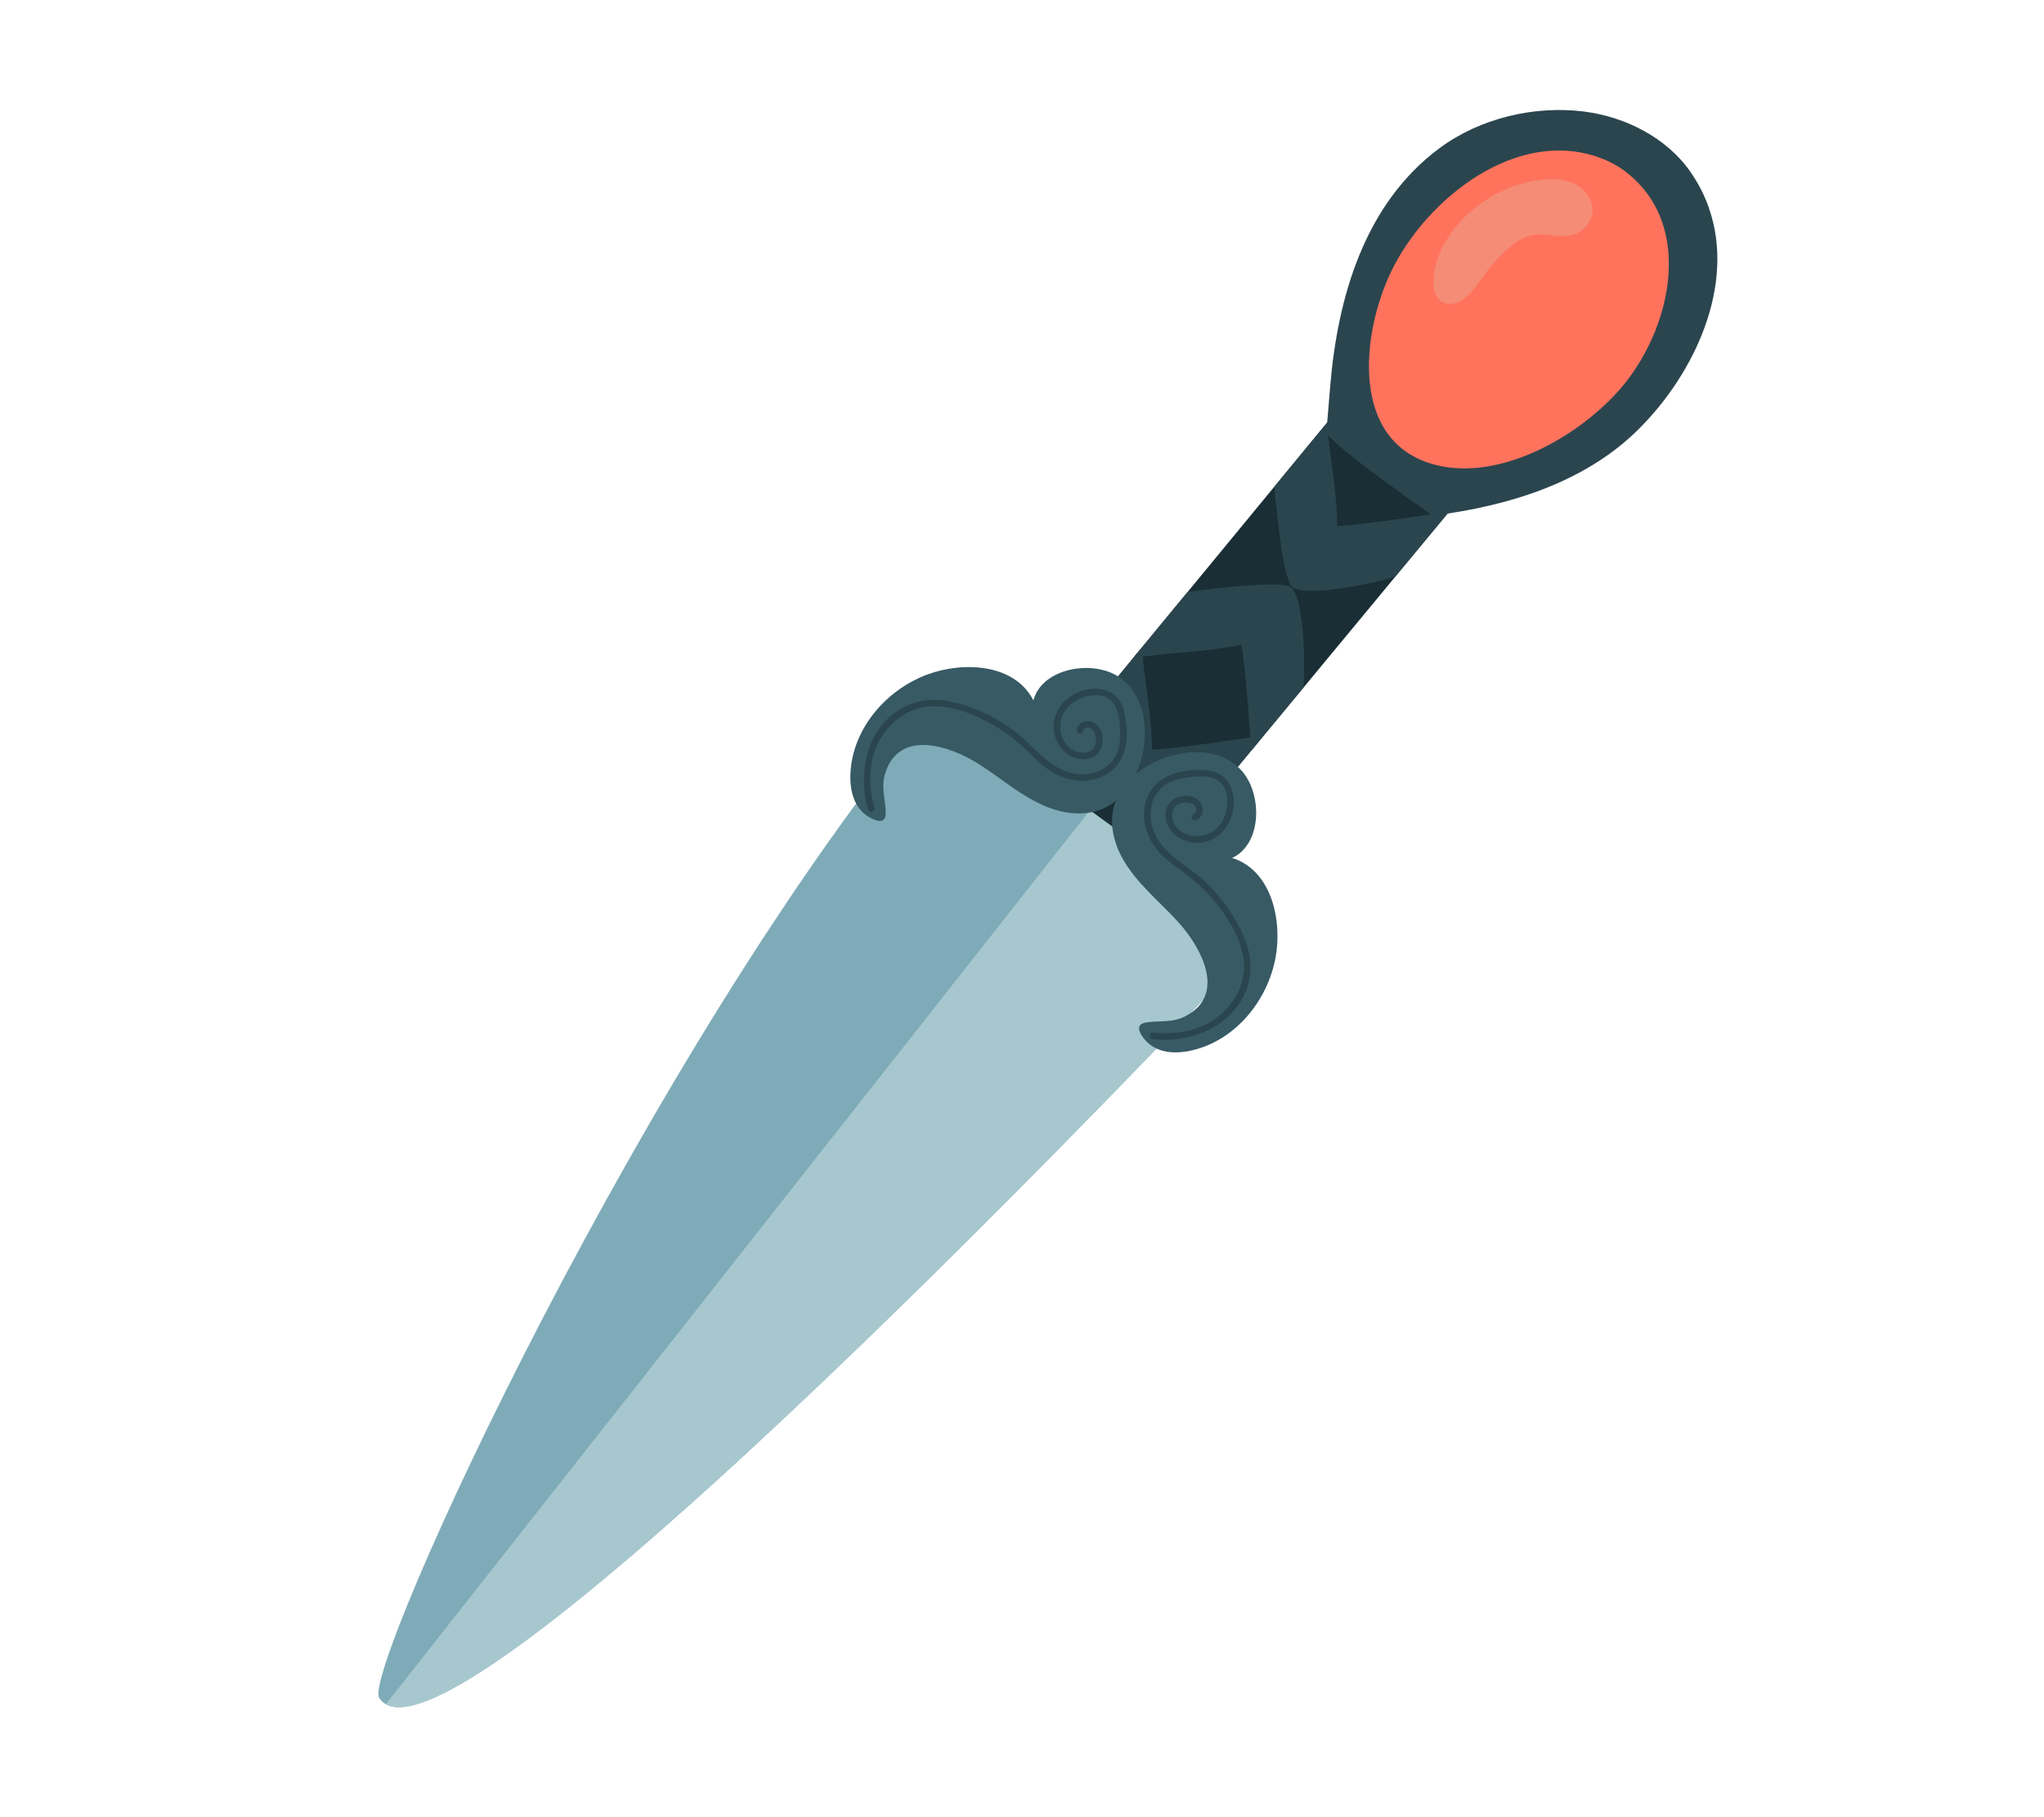 <?xml version="1.0" encoding="UTF-8"?>
<svg id="Layer_2" data-name="Layer 2" xmlns="http://www.w3.org/2000/svg" viewBox="0 0 540 480">
  <defs>
    <style>
      .cls-1 {
        fill: #a7c7ce;
      }

      .cls-1, .cls-2, .cls-3, .cls-4, .cls-5, .cls-6, .cls-7, .cls-8, .cls-9 {
        stroke-width: 0px;
      }

      .cls-2 {
        fill: #ff735d;
      }

      .cls-3 {
        fill: #375a64;
      }

      .cls-4 {
        fill: #2b454e;
      }

      .cls-5 {
        fill: none;
      }

      .cls-6 {
        fill: #7fabb8;
      }

      .cls-7 {
        fill: #1a2e35;
      }

      .cls-8 {
        fill: #e99b23;
      }

      .cls-9 {
        fill: #f58c76;
      }
    </style>
  </defs>
  <g id="Layer_2-2" data-name="Layer 2">
    <g>
      <g>
        <polygon class="cls-7" points="383.75 134.06 382.85 135.14 382.85 135.14 368.63 152.31 344.4 181.58 330.59 198.25 330.59 198.25 317.46 214.11 325.89 258.18 242.07 192.41 285.42 190.74 287.73 187.95 299.34 173.86 301.67 171.02 313.76 156.36 336.65 128.57 350.61 111.64 352.1 109.83 383.75 134.06"/>
        <path class="cls-6" d="m333.8,247.33s-204.26,218.34-231.86,202.83c-.71-.4-1.31-.96-1.78-1.68-4.64-7.11,70.69-172.31,147.49-263.66l40.28,29.22,45.87,33.28Z"/>
        <path class="cls-1" d="m333.8,247.33s-204.26,218.34-231.86,202.83l185.99-236.11,45.87,33.28Z"/>
        <path class="cls-8" d="m350.51,109.6h0s.03-.03,0,0Z"/>
        <path class="cls-4" d="m382.85,135.14l-14.22,17.17c-10.32,2.99-24.67,5.14-27.27,2.68-2.25-2.13-3.85-17.34-4.71-26.42l13.95-16.94c.57,8.77,2.73,18.77,2.67,27.33,8.46-.52,24.63-3.11,29.57-3.82Z"/>
        <path class="cls-4" d="m333.89,194.24l-14.22,17.17c-10.32,2.99-20.11-2.19-22.71-4.66-2.22-2.1-8.37-9.69-9.23-18.8l11.61-14.09,2.34-2.84c.59,8.7,2.71,18.57,2.65,27.04,8.46-.52,24.63-3.11,29.57-3.82Z"/>
        <path class="cls-8" d="m298.7,173.97s0,0,.01,0c-.03.03-.03.04-.01,0Z"/>
        <path class="cls-4" d="m344.4,181.58l-13.81,16.67c-.45-6.29-1.4-20.42-2.61-28-8.79,2.03-19.68,2.01-28.64,3.6l14.42-17.5c8.99-1.15,24.64-2.99,27.24-1.24,2.91,1.95,3.96,15.82,3.39,26.46Z"/>
        <path class="cls-4" d="m451.51,55.01c-1.13-3.24-2.71-6.41-4.8-9.45-6.32-9.19-17.29-14.7-28.18-16.09-13.11-1.68-27.55,1.76-38.18,9.63-19.83,14.67-26.98,39.41-28.93,62.95-.3,3.61-.6,7.22-.9,10.83-.05.58-.09,1.19.14,1.73.19.44.55.77.89,1.1,5.31,4.92,11.22,9.22,17.08,13.46,2.36,1.71,4.72,3.41,7.13,5.04.56.38,2.34,2.04,3.09,1.95,19.51-2.5,39.73-8.57,54.02-22.76,14.87-14.76,25.68-38.07,18.63-58.38Z"/>
        <path class="cls-3" d="m302.45,193.06c.09,4.6-1.1,9.31-3.16,12.96-1.67,2.98-4.03,5.65-7.07,7.21-4.19,2.16-9.28,2.01-13.77.57-7.5-2.41-13.38-7.89-19.93-12.02-7.5-4.74-20.73-9.24-24.57,2.2-1.32,3.93-.01,6.97.05,10.75.04,2.79-2.09,2.37-4.12,1.27-4.32-2.35-5.44-7.28-5.2-11.84.61-11.83,9.55-22.05,20.45-26.04,9.28-3.4,22.86-2.93,27.89,6.89.14-.6.36-1.19.64-1.75,3.57-7.14,15.27-8.62,21.59-4.67,4.96,3.11,7.09,8.69,7.2,14.45Z"/>
        <path class="cls-4" d="m297.01,187.97c-.63-2.63-2.2-4.74-4.84-5.59-2.41-.78-5.11-.48-7.42.5-4.38,1.85-7.31,6.41-6.13,11.18.6,2.41,2.16,4.63,4.4,5.76,2.21,1.1,5.26,1.08,7.02-.85,1.75-1.92,1.67-5.5-.1-7.4-1.59-1.7-4.94-1.44-5.48,1.11-.23,1.08,1.42,1.6,1.65.51.27-1.26,1.81-1.23,2.57-.43.93.98,1.08,2.76.67,3.99-.81,2.45-3.94,2.46-5.84,1.38-3.9-2.21-4.43-7.76-1.67-11.04,2.75-3.28,9.77-5.37,12.56-1,1.31,2.06,1.46,5,1.52,7.37.07,2.66-.33,5.41-2.06,7.53-3.44,4.21-9.55,4.35-14.09,1.96-4.54-2.39-7.73-6.79-11.8-9.86-4.06-3.06-8.67-5.42-13.53-6.93-4.82-1.5-9.88-1.97-14.6.12-10.52,4.67-13.48,17.22-10.51,27.5.31,1.07,1.99.66,1.68-.41-1.75-6.06-1.62-12.9,1.68-18.42,2.82-4.71,7.83-8.22,13.42-8.39,6.33-.2,12.95,2.75,18.19,6.1,2.6,1.67,4.96,3.61,7.18,5.75,2.13,2.06,4.23,4.22,6.81,5.71,4.82,2.78,11.11,3.08,15.53-.65,4.41-3.72,4.41-10.29,3.16-15.49Z"/>
        <path class="cls-3" d="m312.62,198.95c-4.54.69-8.99,2.65-12.25,5.3-2.65,2.15-4.89,4.93-5.92,8.19-1.42,4.49-.42,9.48,1.76,13.66,3.64,6.99,10.03,11.86,15.21,17.62,5.93,6.59,12.6,18.87,1.97,24.59-3.66,1.97-6.87,1.19-10.61,1.77-2.76.43-1.98,2.46-.56,4.27,3.05,3.86,8.09,4.13,12.55,3.13,11.56-2.6,20.12-13.14,22.22-24.55,1.79-9.72-.97-23.03-11.5-26.32.57-.24,1.11-.55,1.62-.92,6.43-4.73,5.92-16.51.96-22.07-3.9-4.37-9.76-5.52-15.46-4.66Z"/>
        <path class="cls-4" d="m318.55,203.46c2.7.18,5.04,1.37,6.33,3.82,1.18,2.25,1.33,4.96.76,7.4-1.09,4.63-5.08,8.29-9.99,7.93-2.48-.18-4.93-1.34-6.42-3.37-1.46-1.99-1.95-5-.34-7.06,1.59-2.05,5.14-2.58,7.31-1.15,1.95,1.28,2.25,4.62-.17,5.59-1.03.41-1.81-1.13-.78-1.55,1.2-.48.91-1.99,0-2.61-1.13-.75-2.9-.6-4.05.01-2.27,1.21-1.76,4.3-.38,5.99,2.84,3.47,8.39,3.05,11.17-.22,2.76-3.26,3.65-10.54-1.14-12.55-2.25-.95-5.18-.59-7.52-.26-2.63.37-5.28,1.24-7.07,3.3-3.57,4.1-2.67,10.15.44,14.22,3.12,4.08,8,6.47,11.71,9.96,3.7,3.49,6.81,7.63,9.11,12.16,2.29,4.5,3.61,9.41,2.35,14.41-2.83,11.15-14.7,16.19-25.34,15-1.1-.12-.99-1.85.12-1.73,6.26.7,12.99-.57,17.87-4.77,4.17-3.58,6.78-9.11,6.01-14.64-.87-6.27-4.89-12.3-9.08-16.9-2.08-2.28-4.39-4.28-6.88-6.11-2.39-1.75-4.87-3.46-6.78-5.75-3.56-4.28-4.91-10.43-1.98-15.41,2.92-4.97,9.4-6.09,14.73-5.73Z"/>
        <path class="cls-2" d="m440.89,70.46c-.21,11.47-5.37,23.49-12.5,31.86-10.91,12.81-32.04,25.01-49.37,20.42-22.51-5.96-19.37-34.68-11.48-51.04,9.25-19.2,33.63-38.71,56.07-29.66,2.26.91,4.39,2.14,6.3,3.66,8.03,6.38,11.15,15.39,10.97,24.76Z"/>
        <path class="cls-9" d="m415.89,61.89c-.38.14-.78.25-1.19.33-2.05.39-4.16-.02-6.24-.24-3.36-.35-6.06.5-8.71,2.56-2.63,2.03-4.87,4.51-6.91,7.12-1.83,2.34-3.29,5.01-5.63,6.88-1.48,1.18-3.53,2.28-5.45,1.54-4.41-1.68-3.13-8.29-1.97-11.65,3.88-11.21,15.62-19.51,27.18-20.92,4.91-.6,10.68.14,13.1,5.08,1.9,3.88-.43,7.96-4.18,9.31Z"/>
      </g>
      <rect class="cls-5" width="540" height="480"/>
    </g>
  </g>
</svg>